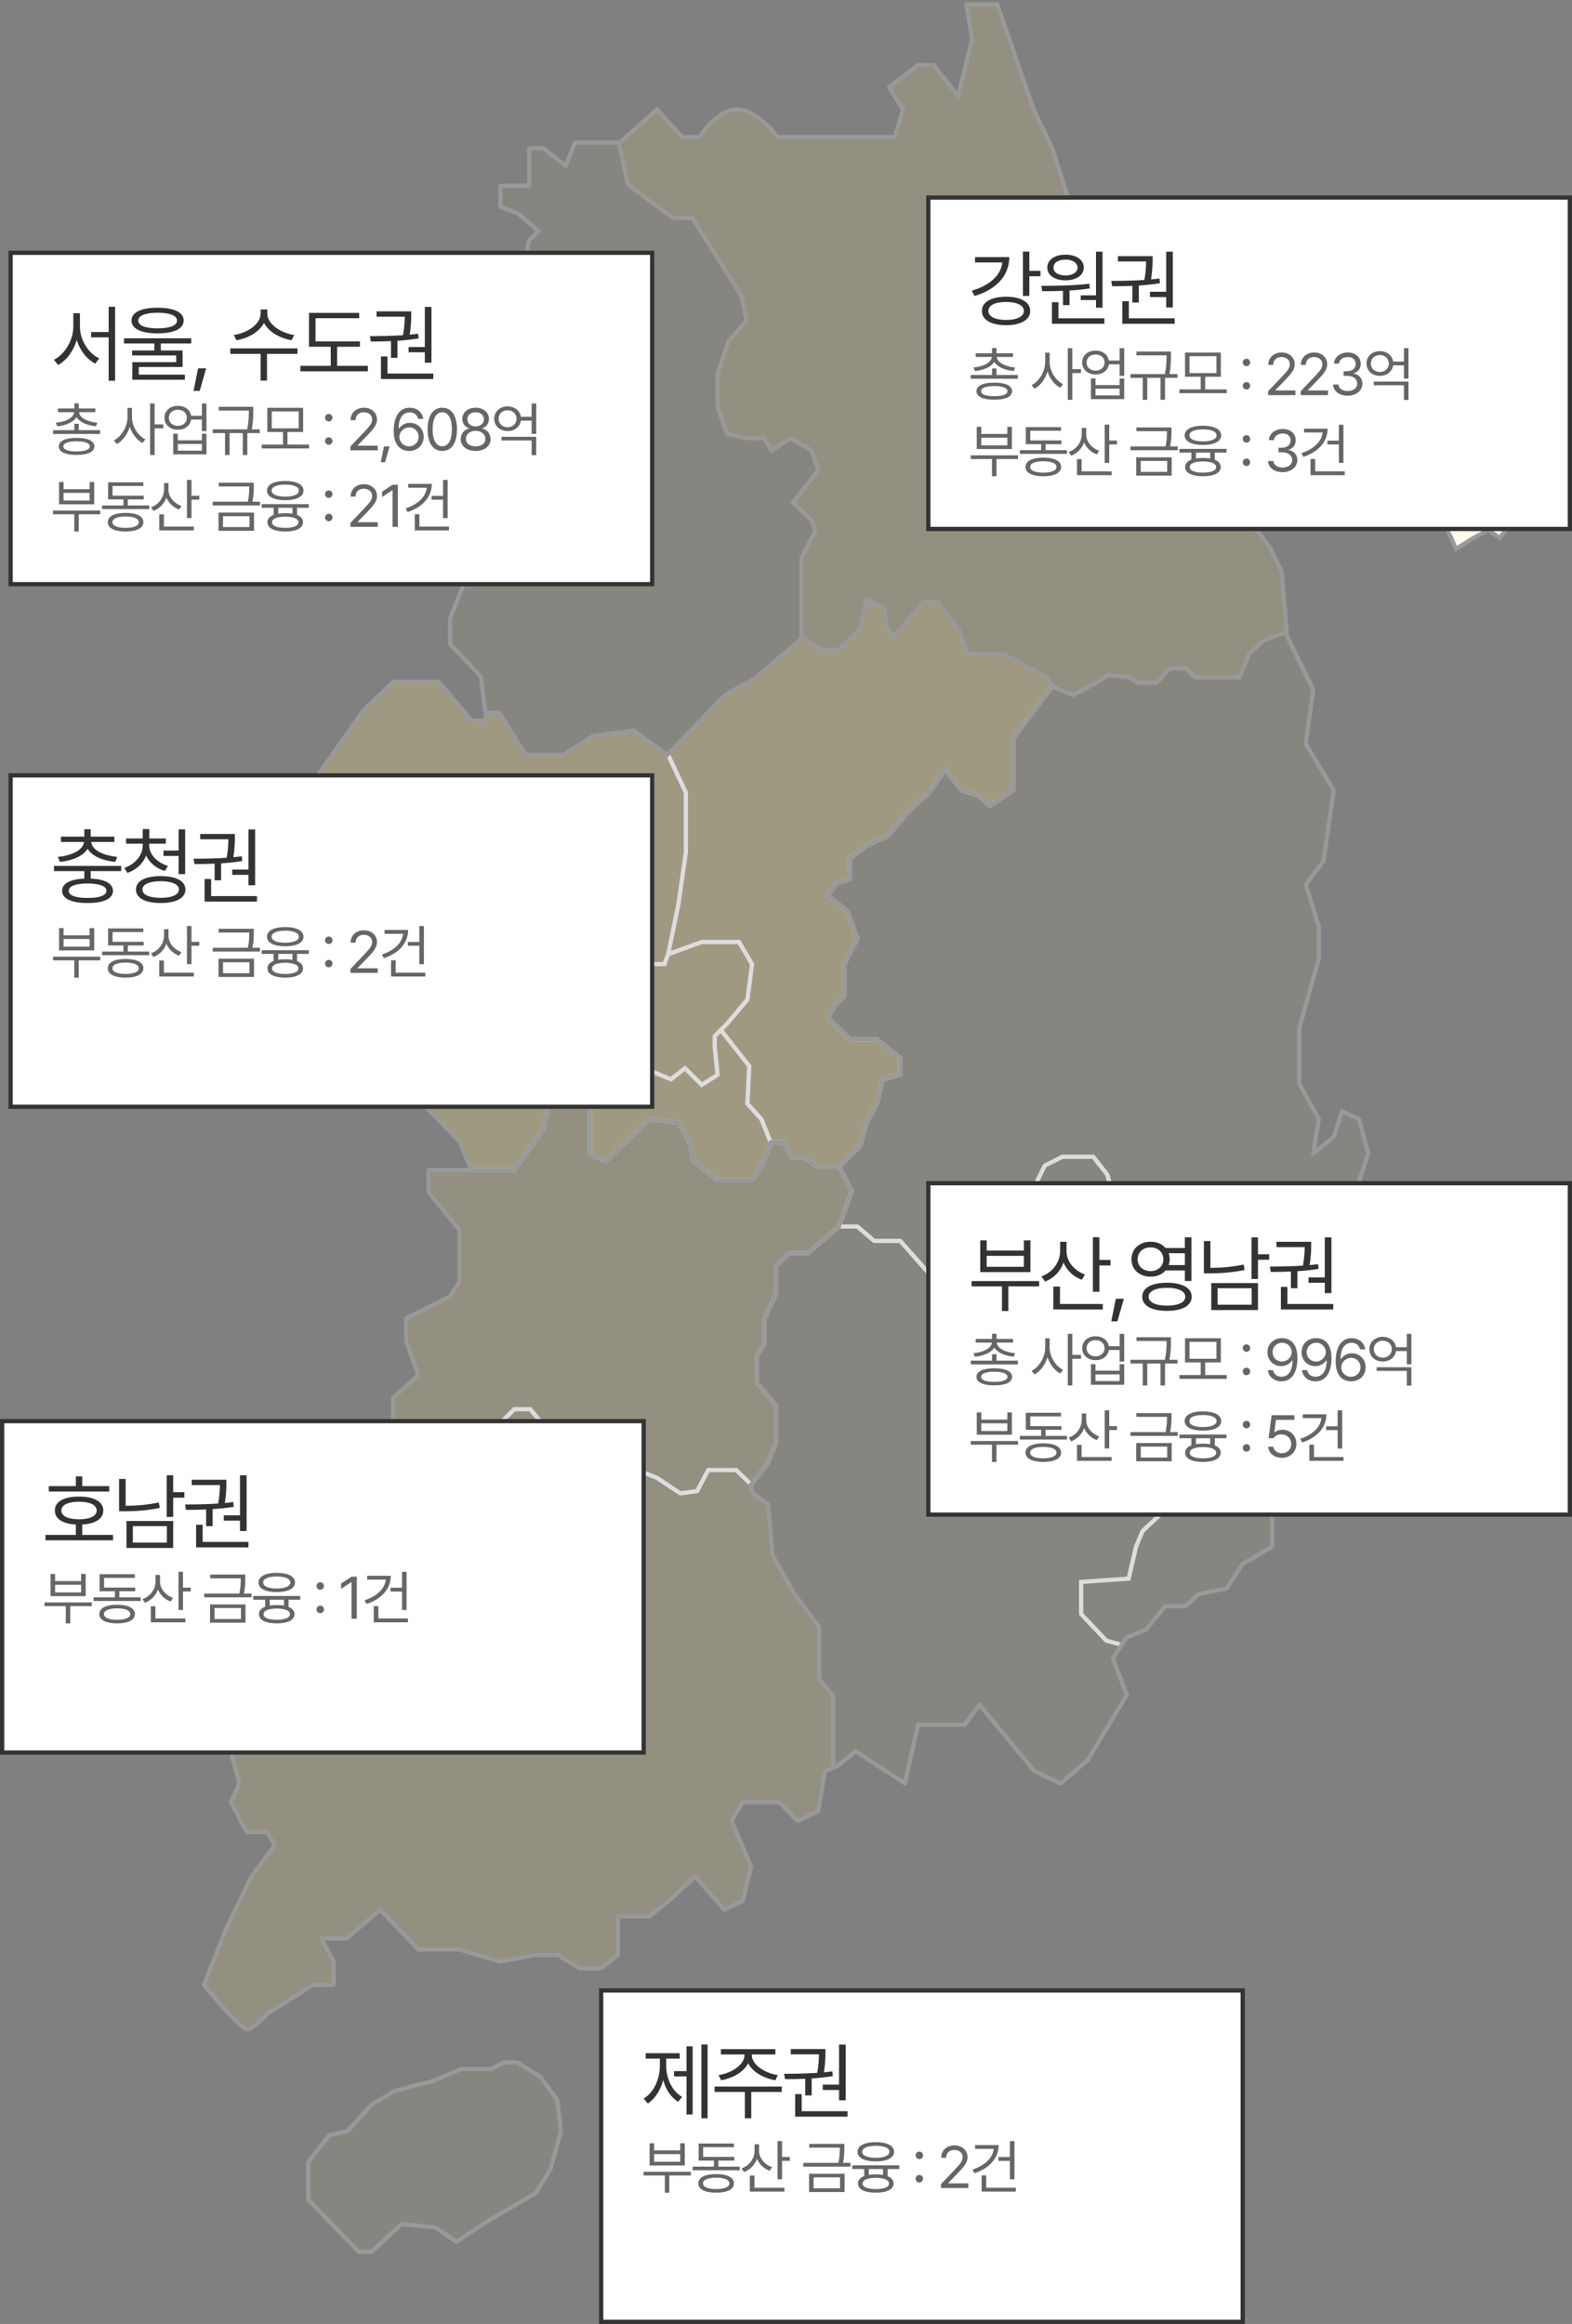 <svg width="370" height="547" viewBox="0 0 370 547" fill="none" xmlns="http://www.w3.org/2000/svg">
<rect x="0" y="0" width="370" height="547" fill="#808080" stroke="none"/>
<path d="M51.386 471.347L48 467.035L53.079 453.81L59.126 442.023L64.689 434.548L62.996 431.098H58.158L54.288 424.485L56.223 419.598L52.837 407.523L56.465 401.198H58.158L59.368 393.723L62.512 387.685H68.558L66.624 378.198L59.368 373.885L62.996 364.398L68.558 367.848L75.331 362.673L81.619 367.848L85.247 364.398L82.829 357.785L87.908 349.16L92.503 335.073V329.323L98.308 323.573L95.406 315.81V310.06L105.806 304.885L108.224 301.435L107.741 289.073L100.968 280.735V275.273L120.801 275.56L127.815 265.498L130.234 256.298H136.281L138.699 261.473V271.535L142.569 273.26L152.486 263.485L159.5 264.06L162.402 269.235L163.128 273.26L169.174 277.86H176.914L179.816 273.26L181.509 268.948L184.412 269.235L186.588 272.398H189.007L192.393 274.698H197.714L200.375 280.448L197.472 288.498L190.458 294.823H185.863L182.719 297.698V304.31L180.058 310.635V316.098L178.123 318.973V325.298L182.719 331.335V339.385L180.3 344.56L176.914 349.448L177.156 351.46L180.784 354.048L181.751 365.835L186.347 374.46L192.877 382.798V395.16L196.021 399.473L196.263 415.573L194.086 417.01L192.877 425.923L187.798 428.51L183.686 424.198H174.737L172.077 429.085L175.463 435.985L176.672 439.723L174.737 447.485L170.625 449.21L168.449 447.485L163.611 441.448L152.969 450.935H145.471V459.56L141.36 463.298H136.522L131.201 460.135H125.155L118.141 461.285L108.466 458.698H98.55L89.843 449.21L81.619 456.11L76.056 456.685L78.475 461.285V467.035H73.638L67.107 471.347L61.786 475.085L58.158 477.672L55.014 475.085L51.386 471.347Z" fill="#FFE485" fill-opacity="0.15"/>
<path d="M197.223 415.576L196.013 415.863V399.476L192.869 395.451V383.376L186.581 374.751L181.743 366.126L180.534 354.339L177.632 351.464L176.664 349.739L180.534 344.564L182.711 339.676V331.339L178.115 325.589V319.264L179.808 316.389V310.351L182.711 304.601V297.701L185.855 294.826H190.208L197.464 288.789L200.367 280.451L197.464 274.701L202.544 269.526L203.995 264.064L206.413 260.039L207.865 254.001L211.976 252.851V249.114L206.413 244.801L199.883 244.514L195.046 239.339L196.739 236.176L198.674 234.739V226.976L201.818 220.939L199.399 214.614L195.046 210.589L196.739 208.001L199.883 206.851V201.964L203.511 199.376L208.832 196.789L215.604 189.601L219.232 185.576L222.618 181.264L226.488 186.151L230.358 187.589L232.777 189.601L238.581 186.151V173.501L247.772 161.426L252.368 163.439L260.833 158.839L265.428 159.414L267.847 160.564H272.201L275.103 157.401H279.215L281.15 159.414L291.792 159.701L293.727 154.239L296.871 151.076L302.192 148.776L302.917 149.351L308.964 162.289L307.271 175.226L313.801 186.151L311.383 202.826L307.271 208.001L310.173 218.064V225.539L305.82 242.501V255.151L310.173 263.776L309.206 271.539L314.043 267.514L315.736 261.764L319.848 263.776L322.025 271.539L318.397 282.176L319.848 290.226L315.736 296.551V308.914L315.253 312.651L313.801 324.151L309.206 332.776L307.271 346.576L299.531 350.601V363.826L292.275 368.426L288.647 373.888L282.117 375.038L278.973 377.913H274.377L269.782 383.663L265.187 385.388L262.042 390.276L265.187 398.901L255.996 414.426L249.465 419.888L243.419 417.013L230.358 401.488L226.972 405.801L216.088 406.376L212.944 419.888L201.334 412.126L197.223 415.576Z" fill="#FFE485" fill-opacity="0.05"/>
<path d="M117.418 167.75H114.274V169.762L110.888 169.475L103.148 160.562H92.506L85.492 167.175L70.738 188.162L72.189 195.062L70.738 202.825L75.817 208.575L81.622 203.112L85.492 214.9L82.59 218.35V226.112L87.669 233.587L95.65 236.175L102.181 241.925V248.25L98.553 251.7V258.6L107.985 268.662L110.888 275.275H121.046L127.818 265.5L130.237 256.587H136.042L138.944 261.475V271.825L142.572 273.262L152.972 263.487L159.503 264.35L162.163 268.662L163.131 273.262L168.935 277.862H176.675L179.819 273.262L181.512 268.95L184.415 269.237L186.833 272.687H189.736L192.638 274.7H197.717L202.555 269.525L204.248 263.775L206.424 259.75L207.876 254L211.987 252.85V249.112L206.182 244.512H199.894L195.057 239.337L196.75 236.175L198.685 234.737V226.975L201.587 220.65L199.41 214.612L194.815 210.875L196.75 208L199.894 206.85V201.962L204.006 199.375L208.843 196.787L213.922 190.75L218.518 186.725L222.387 180.975L226.257 185.862L230.611 187.587L232.788 189.6L238.35 186.15L238.592 173.787L247.541 161.712L246.574 159.7L236.174 153.95H227.708L225.774 148.775L220.694 141.875H217.308L210.536 149.637L208.601 147.337L208.117 143.025L204.006 141.3L202.071 148.2L197.475 152.8H193.122L188.768 150.212L177.642 159.7L170.387 163.725L157.326 177.812L149.102 172.062L139.428 173.212L132.656 177.525H123.707L117.418 167.75Z" fill="#FFE485" fill-opacity="0.25"/>
<path d="M193.358 153.087L188.763 149.925L188.521 131.525L191.907 125.2L191.181 122.612L186.828 118.3L192.391 110.825L191.181 105.937L185.86 103.062L181.749 105.937L179.572 103.35H175.702L171.349 102.2L168.93 95.587V88.112L171.832 80.062L175.702 75.75L174.735 70L163.125 51.312H158.288L147.888 43.55L145.711 33.487L154.66 25.725L160.465 32.337H164.818L168.446 28.025L172.558 25.725H174.735L179.33 28.312L182.958 32.337H210.289L212.466 25.725L209.321 20.55L216.094 15.375H219.963L225.526 22.275L228.671 9.625L227.461 1H234.717L243.182 25.725L247.778 35.212L252.615 50.737L262.773 65.687L266.401 74.6L273.174 84.662L279.946 90.412L288.653 115.137L298.811 128.937L301.472 134.4L302.681 148.775L297.36 150.5L293.732 153.95L291.797 159.412H281.155L279.22 157.4L275.109 157.687L272.206 160.85H267.853L265.918 159.7L260.839 158.837L252.615 163.437L247.778 161.712L246.569 159.7L236.41 153.95H227.703L225.768 148.2L220.689 141.875H217.303L210.289 149.925L208.596 147.337L208.112 143.025L204 141.3L202.307 147.912L197.47 153.087H193.358Z" fill="#FFE485" fill-opacity="0.15"/>
<path d="M117.66 167.749L114.274 167.461L113.065 159.124L106.051 151.649V145.324L113.065 129.511L105.809 118.299L101.939 124.624L98.553 122.324L95.651 127.211L89.604 121.749L85.492 105.649L82.59 100.186L77.269 98.749L73.883 92.711L74.125 88.111L80.171 86.674L81.623 78.911H89.604L94.199 74.024L103.148 84.086H108.953L111.13 77.474L115.484 74.024L111.13 66.836L113.549 63.099H122.981L124.433 56.774L126.609 54.474L121.772 50.161L117.902 49.011V43.549H124.433L124.674 34.924H127.819L133.14 38.949L135.316 33.774L145.717 33.486L147.652 43.261L158.294 51.311H163.131L174.499 69.711L175.466 75.461L171.596 80.349L168.936 87.824L168.694 95.011L171.112 101.911L175.466 103.061H179.82L181.513 105.936L185.866 103.349L190.945 105.936L192.638 110.536L186.592 118.011L190.945 122.324L191.913 124.911L188.769 130.949V150.211L177.885 159.699L170.629 163.724L156.842 177.524L149.103 172.061L139.67 173.211L132.656 177.524H123.465L117.66 167.749Z" fill="#FFE485" fill-opacity="0.05"/>
<path d="M157.264 177.683L161.433 186.543V200.615L159.678 212.863L157.264 224.589M157.264 224.589L156.387 226.935H152.876L151.56 233.189V237.879L150.024 240.225V248.303L152.876 251.951L157.922 254.036L161.214 251.43L165.163 255.339L168.893 252.994L168.235 246.479V243.873L169.661 242.44M157.264 224.589L165.163 221.723H173.939L177.011 226.935L175.914 235.274L171.087 241.007L169.661 242.44M110.969 275.405H121.062L127.863 265.763L130.057 256.381H136.201L138.834 261.333V271.756L142.564 273.32L147.171 268.89L152.876 263.417L159.678 264.199L162.311 268.89L163.188 273.32L168.893 277.75H177.011L179.863 273.32L181.399 268.89M181.399 268.89L179.205 263.417L175.914 259.769L176.353 250.909L169.661 242.44M181.399 268.89H184.471L186.446 272.538H189.517L192.37 274.623H197.635L202.463 269.672L203.998 264.199L206.412 259.769L207.728 254.036L211.897 252.994V249.085L206.412 244.655H200.049L194.783 239.443L196.977 236.055L198.733 234.492V226.935L201.804 220.941L199.391 214.426L194.783 210.778L196.977 207.912L200.049 206.869V201.918L203.998 199.051L209.045 196.706L214.091 190.713L218.699 186.543L222.429 181.071L226.378 186.022L230.328 187.325L232.96 189.67L238.446 186.022V173.774L247.661 161.526" stroke="#DDDDDD"/>
<path d="M105.046 84.389L100.219 90.903L101.755 95.334V102.891L104.388 106.278L110.75 99.242L115.797 102.891L122.379 112.793V116.702L113.164 129.471" stroke="#DDDDDD"/>
<path d="M118.211 105.755L120.186 102.889L124.354 105.755H126.329L129.181 98.719L132.473 96.895L135.764 90.901H141.249L144.759 98.719V105.234L145.418 107.319L147.831 105.234H150.684L152.439 109.403L147.831 112.27L148.709 116.96L141.249 123.215L137.958 122.693L134.886 120.348L131.814 122.693L126.329 120.348L122.16 116.96" stroke="#DDDDDD"/>
<path d="M145.636 33.574L147.83 43.477L158.362 51.294H162.97L174.598 69.796L175.695 75.529L171.526 80.22L168.894 88.038V95.595L171.088 102.11L175.695 103.152H179.864L181.619 106.018L186.008 103.152L191.054 106.018L192.59 110.709L186.666 118.266L191.054 122.436L191.932 125.042L188.64 131.296V150.319L177.67 159.7L170.649 163.609L157.045 177.681L149.147 171.948L139.493 173.251L132.691 177.681H123.695L117.552 167.778H114.512" stroke="#999999"/>
<path d="M188.859 150.057L193.248 152.924H197.416L202.243 148.233L203.999 141.197L208.167 143.021L208.606 147.451L210.362 149.797L217.383 141.718H220.674L225.72 148.233L227.695 153.966H236.252L246.345 159.439L247.661 161.523L252.488 163.608L257.973 160.742L260.826 158.917L265.872 159.439L267.847 160.742H272.235L275.307 157.354H279.256L281.231 159.439H291.762L293.957 153.966L297.248 150.839L302.733 148.754" stroke="#999999"/>
<path d="M110.969 275.405H121.062L127.863 265.763L130.057 256.381H136.201L138.834 261.333V271.756L142.564 273.32L147.171 268.89L152.876 263.417L159.678 264.199L162.311 268.89L163.188 273.32L168.893 277.75H177.011L179.863 273.32L181.399 268.89H184.471L186.446 272.538H189.517L192.37 274.623H197.635L202.463 269.672L203.998 264.199L206.412 259.769L207.728 254.036L211.897 252.994V249.085L206.412 244.655H200.049L194.783 239.443L196.977 236.055L198.733 234.492V226.935L201.804 220.941L199.391 214.426L194.783 210.778L196.977 207.912L200.049 206.869V201.918L203.998 199.051L209.045 196.706L214.091 190.713L218.699 186.543L222.429 181.071L226.378 186.022L230.328 187.325L232.96 189.67L238.446 186.022V173.774L247.661 161.526" stroke="#999999"/>
<path d="M197.414 274.359L200.486 280.353L197.414 288.692H201.802L205.752 292.079H211.895L221.33 302.764V312.666L224.401 316.314H231.861M231.861 316.314L235.372 306.412L237.127 302.764V294.946L233.178 291.037L231.861 288.692L239.321 279.832L243.49 279.31L245.904 274.359L250.072 272.274H257.313L260.604 276.444L263.017 284.783V291.037L260.604 297.552L257.313 299.115L255.338 305.109L253.363 306.412L247.22 308.236L246.342 313.187M231.861 316.314L239.321 314.49L246.342 313.187M246.342 313.187L250.731 319.963H257.971L263.676 325.174L266.967 322.308L273.549 314.49L281.009 313.969L286.494 306.412L291.541 304.327L295.49 306.412L299.22 311.363L302.95 310.842L306.022 308.236L310.629 311.363L315.456 312.666" stroke="#DDDDDD"/>
<path d="M197.414 274.361L200.486 280.355L197.414 288.694" stroke="#999999"/>
<path d="M280.794 313.968V319.18L277.941 322.828V327.258L286.498 334.815L294.178 336.9V341.851L298.127 347.063L299.663 350.45" stroke="#DDDDDD"/>
<path d="M294.215 341.975L288.031 344.98L281.229 351.755L273.111 356.446L268.942 360.355L267.406 364.003L265.651 371.56L254.461 372.342V379.899L260.385 386.153L264.115 387.196" stroke="#DDDDDD"/>
<path d="M91.656 337.421H96.044L101.091 344.718L102.407 349.409H107.893L112.281 344.197L117.547 340.809L118.424 334.294L121.057 331.688H124.787L130.272 338.203L138.39 339.506L144.095 344.718L150.019 346.021L154.627 347.845L160.112 351.493L164.061 350.972L166.694 346.021H173.277L176.787 349.409L180.517 344.718L182.711 339.506V330.907L178.104 325.434V319.18L179.859 316.314V310.581L182.711 304.326V297.812L185.783 294.945H190.171L197.708 288.498" stroke="#DDDDDD"/>
<path d="M176.793 349.409L180.523 344.718L182.717 339.506V330.907L178.109 325.434V319.18L179.865 316.314V310.581L182.717 304.326V297.812L185.789 294.945H190.177L197.714 288.498" stroke="#999999"/>
<path d="M176.578 349.15L177.236 351.496L180.747 354.102L181.844 366.089L186.671 374.688L192.814 383.027V395.275L196.106 399.184V415.862" stroke="#999999"/>
<path d="M110.531 371.561V365.828V363.483L113.603 360.095L116.894 353.841L121.063 359.574L124.573 354.883L128.084 353.841L132.033 357.228V360.877L133.789 363.483L136.422 360.095L138.616 364.786L137.299 367.392L136.422 373.125L132.911 377.294L129.4 375.73L126.987 377.294H123.476L120.624 381.463L117.772 379.379V374.688L112.945 373.906L110.531 371.561Z" stroke="#DDDDDD"/>
<path d="M332.352 115.398V110.447L338.056 107.32L339.811 106.278L343.541 107.32L346.833 104.975L352.318 107.32L354.512 109.665L357.584 111.75L356.706 117.744L355.609 123.216L352.976 126.604L350.343 124.78L346.833 126.604L342.664 129.21L341.567 126.604L339.811 123.216L334.546 121.392L332.352 115.398Z" fill="#FFFBED" stroke="#999999"/>
<path d="M77.401 502.638L81.789 501.596L87.494 495.342L92.76 492.215L98.465 490.651L101.756 489.87L108.557 487.003H115.578L118.65 485.439H121.722L127.207 488.827L131.157 494.3L132.034 501.596L129.621 510.456L126.11 516.189L114.92 522.704L107.46 527.655L102.414 524.267L94.515 523.486L87.494 530H84.422L72.574 517.753V508.893L77.401 502.638Z" fill="#FFE485" fill-opacity="0.05" stroke="#999999"/>
<path d="M173.722 25.756C169.86 25.548 166.115 30.012 164.726 32.271H160.557L154.633 25.756L145.857 33.574H135.325L133.131 39.046L127.865 34.877H124.574V43.737H117.772V48.688L121.941 50.252L126.768 54.421L124.574 56.506L123.038 63.281H113.165L110.971 67.19L115.798 73.965L110.971 77.353L109.215 84.128H103.291L94.295 73.965L89.688 78.917H81.57L80.253 86.734L73.89 88.037V92.989L77.181 98.722L82.667 100.024L85.519 105.497L89.688 121.914L95.612 127.387L98.464 121.914L101.975 124.52L105.924 118.266L113.165 129.211L109.215 137.289L105.924 145.628V151.621L113.165 159.179L114.481 169.602H110.971L103.291 160.482H92.54L85.519 167.257L70.819 188.104L72.355 194.88L70.819 202.697L75.646 208.691L81.57 202.697L85.519 214.945L82.667 218.333V226.15L87.713 233.708L95.612 236.053L101.975 241.786V248.561L98.464 251.688V258.724L108.118 268.627L110.971 275.402H100.878V280.614L108.118 289.474V301.722L105.924 305.109L95.612 310.321V315.794L98.464 323.611L92.54 329.084V335.077L91.004 338.726L87.713 349.67L82.667 358.009L85.519 364.524L81.57 367.912L75.646 362.7L68.624 367.912L62.92 364.524L59.19 373.905L66.869 378.075L68.624 387.456H62.92L59.19 393.71L58.093 401.267H56.338L53.046 407.522L56.338 419.769L54.363 424.199L58.093 431.235H62.92L64.675 434.362L59.19 441.659L53.046 454.428L48 467.197C50.852 470.671 56.864 477.62 58.093 477.62C59.322 477.62 61.823 475.188 62.92 473.972L73.671 467.197H78.498V461.724L75.646 456.252H81.57L89.468 449.477L98.464 458.858H108.118L117.772 461.724L125.671 460.161H131.376L136.422 463.288H141.468L145.418 460.161V451.04H152.878L157.485 447.392L163.629 441.659L170.431 449.477L174.819 447.392L176.793 439.314L172.186 428.629L174.819 424.199H183.376L187.764 428.629L192.591 426.284L194.127 416.903L197.198 415.6L201.367 412.212L212.996 419.769L216.068 405.958H227.038L230.549 401.267L243.494 416.903L249.637 419.769L256 414.297L265.215 398.922L261.924 390.323L265.215 385.371L269.823 383.547L274.211 378.075H279.038L282.11 375.208L288.692 373.905L292.422 368.172L299.443 364.003V356.185V350.192L307.342 346.804L309.097 333.253L313.924 323.872L315.899 308.758V296.51L319.848 290.516L318.532 282.177L322.042 271.493L319.848 263.415L315.899 261.591L313.924 267.584L309.097 271.493L310.414 263.415L305.806 255.076V242.046L310.414 225.629V218.072L307.342 208.17L311.511 202.697L313.924 186.019L307.342 175.075L309.097 162.306L302.954 149.797L301.637 134.422L298.785 128.689L288.692 115.399L280.135 90.383L273.553 84.91L266.532 75.008L262.582 65.887L252.709 50.773L247.663 34.877L243.274 25.756L234.717 1H227.477L228.793 9.339L225.502 22.629L219.798 15.332H216.068L209.266 20.544L212.557 25.756L210.582 32.271H182.937C181.474 30.186 177.583 25.965 173.722 25.756Z" stroke="#999999" stroke-linecap="round" stroke-linejoin="round"/>
<rect x="2.5" y="59.5" width="151" height="78" fill="white"/>
<rect x="2.5" y="59.5" width="151" height="78" stroke="#333333"/>
<path d="M18.816 76.887C18.816 80.031 20.828 83.195 23.348 84.348L22.43 85.598C20.457 84.582 18.826 82.502 18.055 80.031C17.283 82.629 15.652 84.856 13.68 85.91L12.684 84.68C15.223 83.43 17.254 80.09 17.254 76.887V73.723H18.816V76.887ZM27.098 72.219V89.621H25.574V79.406H21.453V78.156H25.574V72.219H27.098ZM37.098 72.434C40.966 72.434 43.231 73.508 43.231 75.441C43.231 77.394 40.966 78.449 37.098 78.469C33.231 78.449 30.946 77.394 30.946 75.441C30.946 73.508 33.231 72.434 37.098 72.434ZM37.098 73.606C34.208 73.625 32.528 74.289 32.548 75.441C32.528 76.633 34.208 77.277 37.098 77.297C39.969 77.277 41.669 76.633 41.669 75.441C41.669 74.289 39.969 73.625 37.098 73.606ZM45.009 79.621V80.852H37.841V82.492H42.977V86.379H32.665V88.176H43.505V89.387H31.141V85.246H41.473V83.664H31.102V82.492H36.317V80.852H29.188V79.621H45.009ZM48.525 86.691L47.002 92.004H45.556L46.63 86.691H48.525ZM62.921 73.84C62.921 76.281 66.124 78.41 69.249 78.84L68.624 80.09C65.929 79.641 63.263 78.147 62.14 76.008C61.027 78.156 58.351 79.641 55.656 80.09L55.031 78.84C58.156 78.41 61.339 76.32 61.339 73.84V72.844H62.921V73.84ZM70.031 82.004V83.293H62.843V89.582H61.339V83.293H54.21V82.004H70.031ZM84.719 80.363V81.613H79.348V86.106H86.594V87.394H70.695V86.106H77.844V81.613H72.727V73.644H84.543V74.894H74.269V80.363H84.719ZM101.555 72.238V85.363H99.993V82.922H96.165V81.672H99.993V72.238H101.555ZM101.985 87.922V89.211H89.661V83.898H91.204V87.922H101.985ZM87.063 79.113C89.29 79.113 92.093 79.084 94.856 78.898C95.198 76.975 95.257 75.539 95.266 74.543H88.626V73.293H96.79V73.977C96.79 74.934 96.79 76.564 96.419 78.762C97.102 78.713 97.766 78.635 98.411 78.547L98.528 79.66C96.907 79.934 95.208 80.1 93.548 80.207V84.211H92.024V80.285C90.305 80.363 88.684 80.383 87.278 80.383L87.063 79.113Z" fill="#333333"/>
<path d="M23.566 101.256V102.145H12.492V101.256H17.496V99.738H18.549V101.256H23.566ZM18.549 94.926V96.143H22.445V97.018H18.617C18.706 98.364 20.634 99.294 22.91 99.506L22.582 100.34C20.565 100.128 18.768 99.403 18.029 98.18C17.284 99.403 15.479 100.128 13.477 100.34L13.135 99.506C15.411 99.294 17.339 98.364 17.441 97.018H13.641V96.143H17.496V94.926H18.549ZM18.029 103.061C20.668 103.061 22.199 103.771 22.213 105.07C22.199 106.383 20.668 107.08 18.029 107.08C15.391 107.08 13.832 106.383 13.832 105.07C13.832 103.771 15.391 103.061 18.029 103.061ZM18.029 103.867C16.061 103.867 14.912 104.305 14.926 105.07C14.912 105.836 16.061 106.26 18.029 106.246C19.971 106.26 21.133 105.836 21.133 105.07C21.133 104.305 19.971 103.867 18.029 103.867ZM31.06 98.221C31.06 100.367 32.482 102.568 34.204 103.416L33.548 104.277C32.208 103.573 31.087 102.138 30.554 100.449C30.007 102.247 28.858 103.778 27.491 104.51L26.808 103.648C28.585 102.773 29.993 100.436 30.007 98.221V96.006H31.06V98.221ZM36.392 94.953V99.889H38.429V100.818H36.392V107.107H35.325V94.953H36.392ZM41.875 95.527C43.508 95.514 44.746 96.464 44.978 97.865H47.521V94.953H48.601V101.475H47.521V98.754H44.992C44.773 100.189 43.522 101.146 41.875 101.146C40.029 101.146 38.717 99.998 38.717 98.33C38.717 96.676 40.029 95.514 41.875 95.527ZM41.875 96.443C40.63 96.43 39.742 97.209 39.742 98.33C39.742 99.438 40.63 100.244 41.875 100.244C43.105 100.244 43.98 99.438 43.98 98.33C43.98 97.209 43.105 96.43 41.875 96.443ZM41.847 102.09V103.635H47.521V102.09H48.601V106.943H40.767V102.09H41.847ZM41.847 106.068H47.521V104.496H41.847V106.068ZM59.608 95.746V96.676C59.608 97.769 59.608 99.123 59.266 101.051H61.139V101.939H58.213V107.107H57.147V101.939H54.029V107.107H52.963V101.939H50.065V101.051H58.172C58.569 99.137 58.569 97.763 58.569 96.676V96.635H51.487V95.746H59.608ZM72.733 104.646V105.549H61.604V104.646H66.608V101.68H62.917V95.978H71.352V101.68H67.661V104.646H72.733ZM63.969 96.84V100.818H70.313V96.84H63.969ZM77.383 104.688C76.904 104.688 76.494 104.291 76.508 103.799C76.494 103.32 76.904 102.924 77.383 102.924C77.861 102.924 78.258 103.32 78.258 103.799C78.258 104.291 77.861 104.688 77.383 104.688ZM77.383 99.191C76.904 99.191 76.494 98.795 76.508 98.303C76.494 97.824 76.904 97.428 77.383 97.428C77.861 97.428 78.258 97.824 78.258 98.303C78.258 98.795 77.861 99.191 77.383 99.191ZM82.483 106L82.47 105.098L85.847 101.543C87.022 100.299 87.583 99.629 87.583 98.713C87.583 97.701 86.722 97.031 85.614 97.031C84.439 97.031 83.687 97.783 83.687 98.891H82.525C82.511 97.141 83.864 95.965 85.655 95.965C87.446 95.965 88.731 97.168 88.731 98.713C88.731 99.82 88.212 100.682 86.462 102.486L84.192 104.824V104.906H88.909V106H82.483ZM91.699 105.084L90.632 108.803H89.621L90.373 105.084H91.699ZM96.279 106.137C94.557 106.109 92.67 105.098 92.67 101.434C92.67 97.934 94.106 95.965 96.43 95.965C98.166 95.965 99.383 97.031 99.643 98.59H98.426C98.194 97.715 97.537 97.059 96.43 97.059C94.803 97.059 93.832 98.453 93.832 100.832H93.955C94.529 100.012 95.432 99.519 96.498 99.519C98.262 99.519 99.725 100.887 99.725 102.801C99.725 104.66 98.358 106.15 96.279 106.137ZM96.279 105.057C97.565 105.057 98.522 104.045 98.535 102.814C98.522 101.598 97.606 100.6 96.307 100.6C95.008 100.6 94.01 101.652 93.996 102.828C93.996 103.99 94.953 105.057 96.279 105.057ZM104.1 106.137C101.899 106.137 100.641 104.291 100.641 101.051C100.641 97.838 101.926 95.965 104.1 95.965C106.274 95.965 107.559 97.838 107.559 101.051C107.559 104.291 106.288 106.137 104.1 106.137ZM104.1 105.043C105.522 105.043 106.356 103.607 106.356 101.051C106.356 98.494 105.522 97.031 104.1 97.031C102.678 97.031 101.831 98.494 101.831 101.051C101.831 103.607 102.665 105.043 104.1 105.043ZM111.949 106.137C109.87 106.137 108.421 104.988 108.435 103.375C108.421 102.09 109.31 101.037 110.445 100.859V100.805C109.46 100.572 108.818 99.67 108.818 98.59C108.818 97.072 110.144 95.965 111.949 95.965C113.753 95.965 115.079 97.072 115.093 98.59C115.079 99.67 114.423 100.572 113.452 100.805V100.859C114.574 101.037 115.462 102.09 115.476 103.375C115.462 104.988 114.013 106.137 111.949 106.137ZM111.949 105.057C113.37 105.057 114.245 104.346 114.245 103.307C114.245 102.213 113.275 101.406 111.949 101.406C110.622 101.406 109.638 102.213 109.665 103.307C109.638 104.346 110.527 105.057 111.949 105.057ZM111.949 100.367C113.07 100.367 113.89 99.684 113.89 98.686C113.89 97.701 113.111 97.031 111.949 97.031C110.773 97.031 110.007 97.701 110.007 98.686C110.007 99.684 110.814 100.367 111.949 100.367ZM126.209 102.814V107.135H125.129V103.676H118.033V102.814H126.209ZM126.209 94.953V102.117H125.129V99H122.599C122.367 100.477 121.109 101.475 119.482 101.461C117.664 101.475 116.324 100.271 116.324 98.549C116.324 96.853 117.664 95.65 119.482 95.65C121.109 95.65 122.367 96.642 122.599 98.098H125.129V94.953H126.209ZM119.482 96.566C118.265 96.566 117.349 97.4 117.349 98.549C117.349 99.738 118.265 100.559 119.482 100.559C120.672 100.559 121.588 99.738 121.588 98.549C121.588 97.4 120.672 96.566 119.482 96.566ZM23.607 120.172V121.047H18.535V125.107H17.482V121.047H12.479V120.172H23.607ZM14.967 113.459V115.141H21.092V113.459H22.172V118.695H13.9V113.459H14.967ZM14.967 117.82H21.092V116.016H14.967V117.82ZM35.12 118.969V119.83H24.032V118.969H29.049V117.547H25.44V113.527H33.739V114.389H26.493V116.672H33.821V117.547H30.088V118.969H35.12ZM29.569 120.719C32.18 120.719 33.739 121.512 33.752 122.906C33.739 124.314 32.18 125.094 29.569 125.107C26.944 125.094 25.372 124.314 25.372 122.906C25.372 121.512 26.944 120.719 29.569 120.719ZM29.569 121.566C27.614 121.566 26.452 122.072 26.465 122.906C26.452 123.754 27.614 124.246 29.569 124.246C31.497 124.246 32.672 123.754 32.672 122.906C32.672 122.072 31.497 121.566 29.569 121.566ZM39.659 115.25C39.646 116.918 40.917 118.463 42.708 119.092L42.161 119.953C40.78 119.454 39.707 118.422 39.167 117.123C38.654 118.579 37.554 119.7 36.118 120.254L35.53 119.393C37.376 118.736 38.593 117.096 38.607 115.209V113.705H39.659V115.25ZM45.073 112.953V116.686H46.905V117.602H45.073V121.936H44.007V112.953H45.073ZM45.634 123.945V124.848H37.486V121.074H38.579V123.945H45.634ZM59.731 113.609V114.512C59.731 115.455 59.731 116.562 59.416 118.08H61.194V118.969H50.065V118.08H58.336C58.664 116.556 58.664 115.455 58.664 114.512V114.498H51.473V113.609H59.731ZM59.785 120.65V124.943H51.432V120.65H59.785ZM52.498 121.498V124.068H58.719V121.498H52.498ZM72.678 118.654V119.529H69.917V121.211C70.819 121.573 71.318 122.154 71.325 122.934C71.311 124.314 69.753 125.094 67.141 125.107C64.503 125.094 62.944 124.314 62.944 122.934C62.944 122.141 63.464 121.546 64.407 121.184V119.529H61.604V118.654H72.678ZM67.141 120.787C67.77 120.787 68.338 120.828 68.837 120.91V119.529H65.487V120.91C65.979 120.828 66.533 120.787 67.141 120.787ZM67.141 121.607C65.186 121.621 64.024 122.1 64.038 122.934C64.024 123.781 65.186 124.246 67.141 124.246C69.069 124.246 70.245 123.781 70.245 122.934C70.245 122.1 69.069 121.621 67.141 121.607ZM67.141 113.199C69.78 113.199 71.434 114.047 71.434 115.482C71.434 116.904 69.78 117.738 67.141 117.738C64.475 117.738 62.835 116.904 62.835 115.482C62.835 114.047 64.475 113.199 67.141 113.199ZM67.141 114.061C65.173 114.061 63.928 114.58 63.942 115.482C63.928 116.371 65.173 116.891 67.141 116.891C69.083 116.891 70.341 116.371 70.341 115.482C70.341 114.58 69.083 114.061 67.141 114.061ZM77.383 122.688C76.904 122.688 76.494 122.291 76.508 121.799C76.494 121.32 76.904 120.924 77.383 120.924C77.861 120.924 78.258 121.32 78.258 121.799C78.258 122.291 77.861 122.688 77.383 122.688ZM77.383 117.191C76.904 117.191 76.494 116.795 76.508 116.303C76.494 115.824 76.904 115.428 77.383 115.428C77.861 115.428 78.258 115.824 78.258 116.303C78.258 116.795 77.861 117.191 77.383 117.191ZM82.483 124L82.47 123.098L85.847 119.543C87.022 118.299 87.583 117.629 87.583 116.713C87.583 115.701 86.722 115.031 85.614 115.031C84.439 115.031 83.687 115.783 83.687 116.891H82.525C82.511 115.141 83.864 113.965 85.655 113.965C87.446 113.965 88.731 115.168 88.731 116.713C88.731 117.82 88.212 118.682 86.462 120.486L84.192 122.824V122.906H88.909V124H82.483ZM93.64 114.102V124H92.396V115.387H92.341L89.935 116.986V115.742L92.396 114.102H93.64ZM105.358 112.967V121.949H104.277V117.615H101.584V116.713H104.277V112.967H105.358ZM101.639 113.896C101.625 117.014 99.397 119.393 95.938 120.527L95.473 119.666C98.275 118.743 100.224 117 100.463 114.799H96.088V113.896H101.639ZM105.672 123.945V124.848H97.619V121.033H98.713V123.945H105.672Z" fill="#666666"/>
<rect x="2.5" y="182.5" width="151" height="78" fill="white"/>
<rect x="2.5" y="182.5" width="151" height="78" stroke="#333333"/>
<path d="M28.523 203.812V205.043H21.355V206.801C24.666 206.938 26.57 207.943 26.59 209.672C26.57 211.547 24.383 212.543 20.613 212.543C16.844 212.543 14.617 211.547 14.617 209.672C14.617 207.943 16.541 206.947 19.852 206.801V205.043H12.703V203.812H28.523ZM21.355 195.18V196.918H26.922V198.168H21.473C21.619 200.092 24.354 201.381 27.586 201.684L27.117 202.875C24.236 202.572 21.668 201.547 20.613 199.789C19.549 201.547 16.971 202.572 14.109 202.875L13.621 201.684C16.854 201.381 19.588 200.092 19.773 198.168H14.344V196.918H19.852V195.18H21.355ZM20.613 207.953C17.801 207.953 16.16 208.578 16.18 209.672C16.16 210.766 17.801 211.371 20.613 211.352C23.387 211.371 25.047 210.766 25.047 209.672C25.047 208.578 23.387 207.953 20.613 207.953ZM35.106 198.949C35.106 201.117 36.981 203.051 39.54 203.812L38.798 205.004C36.786 204.408 35.175 203.09 34.403 201.371C33.641 203.275 32.059 204.77 29.989 205.453L29.247 204.281C31.805 203.422 33.602 201.312 33.602 198.949V198.578H29.677V197.348H33.602V195.141H35.145V197.348H39.032V198.578H35.106V198.949ZM43.583 195.219V205.746H42.04V201.469H38.485V200.199H42.04V195.219H43.583ZM37.821 206.215C41.434 206.215 43.641 207.348 43.641 209.379C43.641 211.391 41.434 212.543 37.821 212.543C34.208 212.543 32.001 211.391 32.001 209.379C32.001 207.348 34.208 206.215 37.821 206.215ZM37.821 207.406C35.165 207.426 33.505 208.148 33.524 209.379C33.505 210.59 35.165 211.332 37.821 211.332C40.497 211.332 42.118 210.59 42.118 209.379C42.118 208.148 40.497 207.426 37.821 207.406ZM60.048 195.238V208.363H58.486V205.922H54.658V204.672H58.486V195.238H60.048ZM60.478 210.922V212.211H48.154V206.898H49.697V210.922H60.478ZM45.556 202.113C47.783 202.113 50.586 202.084 53.349 201.898C53.691 199.975 53.75 198.539 53.759 197.543H47.119V196.293H55.283V196.977C55.283 197.934 55.283 199.564 54.912 201.762C55.595 201.713 56.259 201.635 56.904 201.547L57.021 202.66C55.4 202.934 53.701 203.1 52.041 203.207V207.211H50.517V203.285C48.798 203.363 47.177 203.383 45.771 203.383L45.556 202.113Z" fill="#333333"/>
<path d="M23.607 225.172V226.047H18.535V230.107H17.482V226.047H12.479V225.172H23.607ZM14.967 218.459V220.141H21.092V218.459H22.172V223.695H13.9V218.459H14.967ZM14.967 222.82H21.092V221.016H14.967V222.82ZM35.12 223.969V224.83H24.032V223.969H29.049V222.547H25.44V218.527H33.739V219.389H26.493V221.672H33.821V222.547H30.088V223.969H35.12ZM29.569 225.719C32.18 225.719 33.739 226.512 33.752 227.906C33.739 229.314 32.18 230.094 29.569 230.107C26.944 230.094 25.372 229.314 25.372 227.906C25.372 226.512 26.944 225.719 29.569 225.719ZM29.569 226.566C27.614 226.566 26.452 227.072 26.465 227.906C26.452 228.754 27.614 229.246 29.569 229.246C31.497 229.246 32.672 228.754 32.672 227.906C32.672 227.072 31.497 226.566 29.569 226.566ZM39.659 220.25C39.646 221.918 40.917 223.463 42.708 224.092L42.161 224.953C40.78 224.454 39.707 223.422 39.167 222.123C38.654 223.579 37.554 224.7 36.118 225.254L35.53 224.393C37.376 223.736 38.593 222.096 38.607 220.209V218.705H39.659V220.25ZM45.073 217.953V221.686H46.905V222.602H45.073V226.936H44.007V217.953H45.073ZM45.634 228.945V229.848H37.486V226.074H38.579V228.945H45.634ZM59.731 218.609V219.512C59.731 220.455 59.731 221.562 59.416 223.08H61.194V223.969H50.065V223.08H58.336C58.664 221.556 58.664 220.455 58.664 219.512V219.498H51.473V218.609H59.731ZM59.785 225.65V229.943H51.432V225.65H59.785ZM52.498 226.498V229.068H58.719V226.498H52.498ZM72.678 223.654V224.529H69.917V226.211C70.819 226.573 71.318 227.154 71.325 227.934C71.311 229.314 69.753 230.094 67.141 230.107C64.503 230.094 62.944 229.314 62.944 227.934C62.944 227.141 63.464 226.546 64.407 226.184V224.529H61.604V223.654H72.678ZM67.141 225.787C67.77 225.787 68.338 225.828 68.837 225.91V224.529H65.487V225.91C65.979 225.828 66.533 225.787 67.141 225.787ZM67.141 226.607C65.186 226.621 64.024 227.1 64.038 227.934C64.024 228.781 65.186 229.246 67.141 229.246C69.069 229.246 70.245 228.781 70.245 227.934C70.245 227.1 69.069 226.621 67.141 226.607ZM67.141 218.199C69.78 218.199 71.434 219.047 71.434 220.482C71.434 221.904 69.78 222.738 67.141 222.738C64.475 222.738 62.835 221.904 62.835 220.482C62.835 219.047 64.475 218.199 67.141 218.199ZM67.141 219.061C65.173 219.061 63.928 219.58 63.942 220.482C63.928 221.371 65.173 221.891 67.141 221.891C69.083 221.891 70.341 221.371 70.341 220.482C70.341 219.58 69.083 219.061 67.141 219.061ZM77.383 227.688C76.904 227.688 76.494 227.291 76.508 226.799C76.494 226.32 76.904 225.924 77.383 225.924C77.861 225.924 78.258 226.32 78.258 226.799C78.258 227.291 77.861 227.688 77.383 227.688ZM77.383 222.191C76.904 222.191 76.494 221.795 76.508 221.303C76.494 220.824 76.904 220.428 77.383 220.428C77.861 220.428 78.258 220.824 78.258 221.303C78.258 221.795 77.861 222.191 77.383 222.191ZM82.483 229L82.47 228.098L85.847 224.543C87.022 223.299 87.583 222.629 87.583 221.713C87.583 220.701 86.722 220.031 85.614 220.031C84.439 220.031 83.687 220.783 83.687 221.891H82.525C82.511 220.141 83.864 218.965 85.655 218.965C87.446 218.965 88.731 220.168 88.731 221.713C88.731 222.82 88.212 223.682 86.462 225.486L84.192 227.824V227.906H88.909V229H82.483ZM99.779 217.967V226.949H98.699V222.615H96.005V221.713H98.699V217.967H99.779ZM96.06 218.896C96.046 222.014 93.818 224.393 90.359 225.527L89.894 224.666C92.697 223.743 94.645 222 94.884 219.799H90.509V218.896H96.06ZM100.093 228.945V229.848H92.041V226.033H93.134V228.945H100.093Z" fill="#666666"/>
<rect x="0.5" y="334.5" width="151" height="78" fill="white"/>
<rect x="0.5" y="334.5" width="151" height="78" stroke="#333333"/>
<path d="M25.703 349.797V351.066H11.484V349.797H17.852V347.512H19.355V349.797H25.703ZM26.602 361.281V362.551H10.703V361.281H17.852V358.84C14.766 358.674 12.891 357.473 12.91 355.52C12.891 353.449 15.078 352.238 18.613 352.258C22.109 352.238 24.316 353.449 24.316 355.52C24.316 357.473 22.422 358.674 19.355 358.84V361.281H26.602ZM18.613 353.469C16.016 353.469 14.434 354.23 14.453 355.52C14.434 356.848 16.016 357.59 18.613 357.609C21.172 357.59 22.754 356.848 22.754 355.52C22.754 354.23 21.172 353.469 18.613 353.469ZM40.763 347.238V351.223H43.399V352.512H40.763V357.043H39.239V347.238H40.763ZM40.763 358V364.348H29.766V358H40.763ZM31.27 359.211V363.098H39.278V359.211H31.27ZM29.571 348.117V354.426C32.042 354.416 34.591 354.221 37.403 353.645L37.598 354.934C34.649 355.52 32.032 355.715 29.415 355.715H28.028V348.117H29.571ZM58.048 347.238V360.363H56.486V357.922H52.658V356.672H56.486V347.238H58.048ZM58.478 362.922V364.211H46.154V358.898H47.697V362.922H58.478ZM43.556 354.113C45.783 354.113 48.586 354.084 51.349 353.898C51.691 351.975 51.75 350.539 51.759 349.543H45.119V348.293H53.283V348.977C53.283 349.934 53.283 351.564 52.912 353.762C53.595 353.713 54.259 353.635 54.904 353.547L55.021 354.66C53.4 354.934 51.701 355.1 50.041 355.207V359.211H48.517V355.285C46.798 355.363 45.177 355.383 43.771 355.383L43.556 354.113Z" fill="#333333"/>
<path d="M21.607 377.172V378.047H16.535V382.107H15.482V378.047H10.479V377.172H21.607ZM12.967 370.459V372.141H19.092V370.459H20.172V375.695H11.9V370.459H12.967ZM12.967 374.82H19.092V373.016H12.967V374.82ZM33.12 375.969V376.83H22.032V375.969H27.049V374.547H23.44V370.527H31.739V371.389H24.493V373.672H31.821V374.547H28.088V375.969H33.12ZM27.569 377.719C30.18 377.719 31.739 378.512 31.753 379.906C31.739 381.314 30.18 382.094 27.569 382.107C24.944 382.094 23.372 381.314 23.372 379.906C23.372 378.512 24.944 377.719 27.569 377.719ZM27.569 378.566C25.614 378.566 24.452 379.072 24.465 379.906C24.452 380.754 25.614 381.246 27.569 381.246C29.497 381.246 30.672 380.754 30.672 379.906C30.672 379.072 29.497 378.566 27.569 378.566ZM37.659 372.25C37.646 373.918 38.917 375.463 40.708 376.092L40.161 376.953C38.78 376.454 37.707 375.422 37.167 374.123C36.654 375.579 35.554 376.7 34.118 377.254L33.53 376.393C35.376 375.736 36.593 374.096 36.607 372.209V370.705H37.659V372.25ZM43.073 369.953V373.686H44.905V374.602H43.073V378.936H42.007V369.953H43.073ZM43.634 380.945V381.848H35.486V378.074H36.579V380.945H43.634ZM57.731 370.609V371.512C57.731 372.455 57.731 373.562 57.416 375.08H59.194V375.969H48.065V375.08H56.336C56.664 373.556 56.664 372.455 56.664 371.512V371.498H49.473V370.609H57.731ZM57.785 377.65V381.943H49.432V377.65H57.785ZM50.498 378.498V381.068H56.719V378.498H50.498ZM70.678 375.654V376.529H67.917V378.211C68.819 378.573 69.318 379.154 69.325 379.934C69.311 381.314 67.753 382.094 65.141 382.107C62.503 382.094 60.944 381.314 60.944 379.934C60.944 379.141 61.464 378.546 62.407 378.184V376.529H59.604V375.654H70.678ZM65.141 377.787C65.77 377.787 66.338 377.828 66.837 377.91V376.529H63.487V377.91C63.979 377.828 64.533 377.787 65.141 377.787ZM65.141 378.607C63.186 378.621 62.024 379.1 62.038 379.934C62.024 380.781 63.186 381.246 65.141 381.246C67.069 381.246 68.245 380.781 68.245 379.934C68.245 379.1 67.069 378.621 65.141 378.607ZM65.141 370.199C67.78 370.199 69.434 371.047 69.434 372.482C69.434 373.904 67.78 374.738 65.141 374.738C62.475 374.738 60.835 373.904 60.835 372.482C60.835 371.047 62.475 370.199 65.141 370.199ZM65.141 371.061C63.173 371.061 61.928 371.58 61.942 372.482C61.928 373.371 63.173 373.891 65.141 373.891C67.083 373.891 68.341 373.371 68.341 372.482C68.341 371.58 67.083 371.061 65.141 371.061ZM75.383 379.688C74.904 379.688 74.494 379.291 74.508 378.799C74.494 378.32 74.904 377.924 75.383 377.924C75.861 377.924 76.258 378.32 76.258 378.799C76.258 379.291 75.861 379.688 75.383 379.688ZM75.383 374.191C74.904 374.191 74.494 373.795 74.508 373.303C74.494 372.824 74.904 372.428 75.383 372.428C75.861 372.428 76.258 372.824 76.258 373.303C76.258 373.795 75.861 374.191 75.383 374.191ZM83.983 371.102V381H82.739V372.387H82.685L80.278 373.986V372.742L82.739 371.102H83.983ZM95.701 369.967V378.949H94.621V374.615H91.927V373.713H94.621V369.967H95.701ZM91.982 370.896C91.968 374.014 89.74 376.393 86.281 377.527L85.816 376.666C88.619 375.743 90.567 374 90.806 371.799H86.431V370.896H91.982ZM96.015 380.945V381.848H87.963V378.033H89.056V380.945H96.015Z" fill="#666666"/>
<rect x="141.5" y="468.5" width="151" height="78" fill="white"/>
<rect x="141.5" y="468.5" width="151" height="78" stroke="#333333"/>
<path d="M166.547 481.219V498.582H165.082V481.219H166.547ZM163.031 481.648V497.684H161.586V488.738H158.656V487.488H161.586V481.648H163.031ZM156.801 486.18C156.801 489.188 158.148 492.176 160.551 493.562L159.613 494.695C157.904 493.67 156.693 491.795 156.098 489.578C155.463 491.971 154.203 494.012 152.465 495.105L151.488 493.953C153.91 492.508 155.316 489.344 155.316 486.18V484.539H151.977V483.27H159.984V484.539H156.801V486.18ZM176.958 483.68C176.938 486.004 180.044 487.977 183.071 488.426L182.505 489.637C179.79 489.178 177.153 487.732 176.098 485.633C175.044 487.732 172.397 489.178 169.731 489.637L169.126 488.426C172.134 487.977 175.239 486.004 175.239 483.68V483.562H169.673V482.312H182.505V483.562H176.958V483.68ZM184.009 491.121V492.391H176.821V498.582H175.317V492.391H168.188V491.121H184.009ZM199.048 481.238V494.363H197.486V491.922H193.658V490.672H197.486V481.238H199.048ZM199.478 496.922V498.211H187.154V492.898H188.697V496.922H199.478ZM184.556 488.113C186.783 488.113 189.586 488.084 192.349 487.898C192.691 485.975 192.75 484.539 192.759 483.543H186.119V482.293H194.283V482.977C194.283 483.934 194.283 485.564 193.912 487.762C194.595 487.713 195.259 487.635 195.904 487.547L196.021 488.66C194.4 488.934 192.701 489.1 191.041 489.207V493.211H189.517V489.285C187.798 489.363 186.177 489.383 184.771 489.383L184.556 488.113Z" fill="#333333"/>
<path d="M162.607 511.172V512.047H157.535V516.107H156.482V512.047H151.479V511.172H162.607ZM153.967 504.459V506.141H160.092V504.459H161.172V509.695H152.9V504.459H153.967ZM153.967 508.82H160.092V507.016H153.967V508.82ZM174.12 509.969V510.83H163.032V509.969H168.049V508.547H164.44V504.527H172.739V505.389H165.493V507.672H172.821V508.547H169.088V509.969H174.12ZM168.569 511.719C171.18 511.719 172.739 512.512 172.752 513.906C172.739 515.314 171.18 516.094 168.569 516.107C165.944 516.094 164.372 515.314 164.372 513.906C164.372 512.512 165.944 511.719 168.569 511.719ZM168.569 512.566C166.614 512.566 165.452 513.072 165.465 513.906C165.452 514.754 166.614 515.246 168.569 515.246C170.497 515.246 171.672 514.754 171.672 513.906C171.672 513.072 170.497 512.566 168.569 512.566ZM178.659 506.25C178.646 507.918 179.917 509.463 181.708 510.092L181.161 510.953C179.78 510.454 178.707 509.422 178.167 508.123C177.654 509.579 176.554 510.7 175.118 511.254L174.53 510.393C176.376 509.736 177.593 508.096 177.607 506.209V504.705H178.659V506.25ZM184.073 503.953V507.686H185.905V508.602H184.073V512.936H183.007V503.953H184.073ZM184.634 514.945V515.848H176.485V512.074H177.579V514.945H184.634ZM198.731 504.609V505.512C198.731 506.455 198.731 507.562 198.416 509.08H200.194V509.969H189.065V509.08H197.336C197.664 507.556 197.664 506.455 197.664 505.512V505.498H190.473V504.609H198.731ZM198.785 511.65V515.943H190.432V511.65H198.785ZM191.498 512.498V515.068H197.719V512.498H191.498ZM211.679 509.654V510.529H208.917V512.211C209.819 512.573 210.318 513.154 210.325 513.934C210.311 515.314 208.753 516.094 206.141 516.107C203.503 516.094 201.944 515.314 201.944 513.934C201.944 513.141 202.464 512.546 203.407 512.184V510.529H200.604V509.654H211.679ZM206.141 511.787C206.77 511.787 207.338 511.828 207.837 511.91V510.529H204.487V511.91C204.979 511.828 205.533 511.787 206.141 511.787ZM206.141 512.607C204.186 512.621 203.024 513.1 203.038 513.934C203.024 514.781 204.186 515.246 206.141 515.246C208.069 515.246 209.245 514.781 209.245 513.934C209.245 513.1 208.069 512.621 206.141 512.607ZM206.141 504.199C208.78 504.199 210.434 505.047 210.434 506.482C210.434 507.904 208.78 508.738 206.141 508.738C203.475 508.738 201.835 507.904 201.835 506.482C201.835 505.047 203.475 504.199 206.141 504.199ZM206.141 505.061C204.173 505.061 202.929 505.58 202.942 506.482C202.929 507.371 204.173 507.891 206.141 507.891C208.083 507.891 209.341 507.371 209.341 506.482C209.341 505.58 208.083 505.061 206.141 505.061ZM216.383 513.688C215.904 513.688 215.494 513.291 215.508 512.799C215.494 512.32 215.904 511.924 216.383 511.924C216.861 511.924 217.258 512.32 217.258 512.799C217.258 513.291 216.861 513.688 216.383 513.688ZM216.383 508.191C215.904 508.191 215.494 507.795 215.508 507.303C215.494 506.824 215.904 506.428 216.383 506.428C216.861 506.428 217.258 506.824 217.258 507.303C217.258 507.795 216.861 508.191 216.383 508.191ZM221.483 515L221.47 514.098L224.847 510.543C226.022 509.299 226.583 508.629 226.583 507.713C226.583 506.701 225.722 506.031 224.614 506.031C223.439 506.031 222.687 506.783 222.687 507.891H221.524C221.511 506.141 222.864 504.965 224.655 504.965C226.446 504.965 227.731 506.168 227.731 507.713C227.731 508.82 227.212 509.682 225.462 511.486L223.192 513.824V513.906H227.909V515H221.483ZM238.779 503.967V512.949H237.699V508.615H235.005V507.713H237.699V503.967H238.779ZM235.06 504.896C235.046 508.014 232.818 510.393 229.359 511.527L228.894 510.666C231.697 509.743 233.645 508 233.884 505.799H229.509V504.896H235.06ZM239.093 514.945V515.848H231.041V512.033H232.134V514.945H239.093Z" fill="#666666"/>
<rect x="218.5" y="46.5" width="151" height="78" fill="white"/>
<rect x="218.5" y="46.5" width="151" height="78" stroke="#333333"/>
<path d="M242.277 59.219V63.75H244.895V65.019H242.277V69.648H240.754V59.219H242.277ZM237.551 60.508C237.551 64.922 234.426 68.184 229.367 69.668L228.723 68.418C232.912 67.207 235.588 64.795 235.91 61.777H229.484V60.508H237.551ZM236.789 69.844C240.285 69.844 242.473 71.113 242.473 73.184C242.473 75.293 240.285 76.543 236.789 76.543C233.332 76.543 231.086 75.293 231.105 73.184C231.086 71.113 233.332 69.844 236.789 69.844ZM236.789 71.074C234.25 71.055 232.609 71.875 232.629 73.184C232.609 74.492 234.25 75.312 236.789 75.312C239.348 75.312 240.988 74.492 240.988 73.184C240.988 71.875 239.348 71.055 236.789 71.074ZM259.505 59.238V72.422H257.962V70.625H254.368V69.512H257.962V59.238H259.505ZM259.934 74.922V76.211H247.591V71.133H249.134V74.922H259.934ZM245.091 67.285C248.333 67.266 252.669 67.246 256.399 66.777L256.497 67.891C254.944 68.135 253.323 68.291 251.731 68.379V71.816H250.188V68.457C248.43 68.535 246.761 68.545 245.305 68.535L245.091 67.285ZM250.794 59.941C253.333 59.941 255.071 61.152 255.091 62.969C255.071 64.824 253.333 65.977 250.794 65.977C248.235 65.977 246.497 64.824 246.497 62.969C246.497 61.152 248.235 59.941 250.794 59.941ZM250.794 61.113C249.095 61.094 247.942 61.855 247.962 62.969C247.942 64.102 249.095 64.844 250.794 64.844C252.434 64.844 253.606 64.102 253.626 62.969C253.606 61.855 252.434 61.094 250.794 61.113ZM276.048 59.238V72.363H274.486V69.922H270.658V68.672H274.486V59.238H276.048ZM276.478 74.922V76.211H264.154V70.898H265.697V74.922H276.478ZM261.556 66.113C263.783 66.113 266.586 66.084 269.349 65.898C269.691 63.975 269.75 62.539 269.759 61.543H263.119V60.293H271.283V60.977C271.283 61.934 271.283 63.565 270.912 65.762C271.595 65.713 272.259 65.635 272.904 65.547L273.021 66.66C271.4 66.934 269.701 67.1 268.041 67.207V71.211H266.517V67.285C264.798 67.363 263.177 67.383 261.771 67.383L261.556 66.113Z" fill="#333333"/>
<path d="M239.566 88.256V89.144H228.492V88.256H233.496V86.738H234.549V88.256H239.566ZM234.549 81.926V83.143H238.445V84.018H234.617C234.706 85.364 236.634 86.294 238.91 86.506L238.582 87.34C236.565 87.128 234.768 86.403 234.029 85.18C233.284 86.403 231.479 87.128 229.477 87.34L229.135 86.506C231.411 86.294 233.339 85.364 233.441 84.018H229.641V83.143H233.496V81.926H234.549ZM234.029 90.061C236.668 90.061 238.199 90.772 238.213 92.07C238.199 93.383 236.668 94.08 234.029 94.08C231.391 94.08 229.832 93.383 229.832 92.07C229.832 90.772 231.391 90.061 234.029 90.061ZM234.029 90.867C232.061 90.867 230.912 91.305 230.926 92.07C230.912 92.836 232.061 93.26 234.029 93.246C235.971 93.26 237.133 92.836 237.133 92.07C237.133 91.305 235.971 90.867 234.029 90.867ZM247.06 85.221C247.06 87.367 248.482 89.568 250.204 90.416L249.548 91.277C248.208 90.573 247.087 89.138 246.554 87.449C246.007 89.247 244.859 90.778 243.491 91.51L242.808 90.648C244.585 89.773 245.993 87.436 246.007 85.221V83.006H247.06V85.221ZM252.392 81.953V86.889H254.429V87.818H252.392V94.107H251.325V81.953H252.392ZM257.875 82.527C259.508 82.514 260.746 83.464 260.978 84.865H263.521V81.953H264.601V88.475H263.521V85.754H260.992C260.773 87.189 259.522 88.147 257.875 88.147C256.029 88.147 254.716 86.998 254.716 85.33C254.716 83.676 256.029 82.514 257.875 82.527ZM257.875 83.443C256.631 83.43 255.742 84.209 255.742 85.33C255.742 86.438 256.631 87.244 257.875 87.244C259.105 87.244 259.98 86.438 259.98 85.33C259.98 84.209 259.105 83.43 257.875 83.443ZM257.847 89.09V90.635H263.521V89.09H264.601V93.943H256.767V89.09H257.847ZM257.847 93.068H263.521V91.496H257.847V93.068ZM275.608 82.746V83.676C275.608 84.769 275.608 86.123 275.266 88.051H277.139V88.939H274.213V94.107H273.147V88.939H270.03V94.107H268.963V88.939H266.065V88.051H274.172C274.569 86.137 274.569 84.763 274.569 83.676V83.635H267.487V82.746H275.608ZM288.733 91.647V92.549H277.604V91.647H282.608V88.68H278.917V82.978H287.352V88.68H283.661V91.647H288.733ZM279.97 83.84V87.818H286.313V83.84H279.97ZM293.383 91.688C292.904 91.688 292.494 91.291 292.508 90.799C292.494 90.32 292.904 89.924 293.383 89.924C293.861 89.924 294.258 90.32 294.258 90.799C294.258 91.291 293.861 91.688 293.383 91.688ZM293.383 86.191C292.904 86.191 292.494 85.795 292.508 85.303C292.494 84.824 292.904 84.428 293.383 84.428C293.861 84.428 294.258 84.824 294.258 85.303C294.258 85.795 293.861 86.191 293.383 86.191ZM298.483 93L298.47 92.098L301.847 88.543C303.022 87.299 303.583 86.629 303.583 85.713C303.583 84.701 302.722 84.031 301.614 84.031C300.439 84.031 299.687 84.783 299.687 85.891H298.524C298.511 84.141 299.864 82.965 301.655 82.965C303.446 82.965 304.731 84.168 304.731 85.713C304.731 86.82 304.212 87.682 302.462 89.486L300.192 91.824V91.906H304.909V93H298.483ZM306.14 93L306.127 92.098L309.504 88.543C310.679 87.299 311.24 86.629 311.24 85.713C311.24 84.701 310.379 84.031 309.271 84.031C308.095 84.031 307.343 84.783 307.343 85.891H306.181C306.168 84.141 307.521 82.965 309.312 82.965C311.103 82.965 312.388 84.168 312.388 85.713C312.388 86.82 311.869 87.682 310.119 89.486L307.849 91.824V91.906H312.566V93H306.14ZM317.215 93.137C315.246 93.137 313.838 92.084 313.77 90.512H315.014C315.082 91.455 316.026 92.043 317.201 92.043C318.5 92.043 319.457 91.332 319.457 90.307C319.457 89.227 318.596 88.461 317.051 88.461H316.244V87.381H317.051C318.254 87.381 319.088 86.711 319.088 85.686C319.088 84.701 318.363 84.031 317.242 84.031C316.19 84.031 315.219 84.619 315.164 85.59H313.975C314.043 84.018 315.492 82.965 317.256 82.965C319.143 82.965 320.291 84.195 320.277 85.617C320.291 86.738 319.635 87.572 318.596 87.859V87.928C319.881 88.133 320.674 89.049 320.66 90.307C320.674 91.934 319.184 93.137 317.215 93.137ZM331.516 89.814V94.135H330.436V90.676H323.341V89.814H331.516ZM331.516 81.953V89.117H330.436V86H327.907C327.675 87.477 326.417 88.475 324.79 88.461C322.971 88.475 321.632 87.272 321.632 85.549C321.632 83.853 322.971 82.65 324.79 82.65C326.417 82.65 327.675 83.642 327.907 85.098H330.436V81.953H331.516ZM324.79 83.566C323.573 83.566 322.657 84.4 322.657 85.549C322.657 86.738 323.573 87.559 324.79 87.559C325.979 87.559 326.895 86.738 326.895 85.549C326.895 84.4 325.979 83.566 324.79 83.566ZM239.607 107.172V108.047H234.535V112.107H233.482V108.047H228.479V107.172H239.607ZM230.967 100.459V102.141H237.092V100.459H238.172V105.695H229.9V100.459H230.967ZM230.967 104.82H237.092V103.016H230.967V104.82ZM251.12 105.969V106.83H240.032V105.969H245.049V104.547H241.44V100.527H249.739V101.389H242.493V103.672H249.821V104.547H246.088V105.969H251.12ZM245.569 107.719C248.18 107.719 249.739 108.512 249.752 109.906C249.739 111.314 248.18 112.094 245.569 112.107C242.944 112.094 241.372 111.314 241.372 109.906C241.372 108.512 242.944 107.719 245.569 107.719ZM245.569 108.566C243.614 108.566 242.452 109.072 242.465 109.906C242.452 110.754 243.614 111.246 245.569 111.246C247.497 111.246 248.672 110.754 248.672 109.906C248.672 109.072 247.497 108.566 245.569 108.566ZM255.659 102.25C255.646 103.918 256.917 105.463 258.708 106.092L258.161 106.953C256.78 106.454 255.707 105.422 255.167 104.123C254.654 105.579 253.554 106.7 252.118 107.254L251.53 106.393C253.376 105.736 254.593 104.096 254.607 102.209V100.705H255.659V102.25ZM261.073 99.953V103.686H262.905V104.602H261.073V108.936H260.007V99.953H261.073ZM261.634 110.945V111.848H253.485V108.074H254.579V110.945H261.634ZM275.731 100.609V101.512C275.731 102.455 275.731 103.562 275.416 105.08H277.194V105.969H266.065V105.08H274.336C274.664 103.556 274.664 102.455 274.664 101.512V101.498H267.473V100.609H275.731ZM275.785 107.65V111.943H267.432V107.65H275.785ZM268.498 108.498V111.068H274.719V108.498H268.498ZM288.679 105.654V106.529H285.917V108.211C286.819 108.573 287.318 109.154 287.325 109.934C287.311 111.314 285.753 112.094 283.141 112.107C280.503 112.094 278.944 111.314 278.944 109.934C278.944 109.141 279.464 108.546 280.407 108.184V106.529H277.604V105.654H288.679ZM283.141 107.787C283.77 107.787 284.338 107.828 284.837 107.91V106.529H281.487V107.91C281.979 107.828 282.533 107.787 283.141 107.787ZM283.141 108.607C281.186 108.621 280.024 109.1 280.038 109.934C280.024 110.781 281.186 111.246 283.141 111.246C285.069 111.246 286.245 110.781 286.245 109.934C286.245 109.1 285.069 108.621 283.141 108.607ZM283.141 100.199C285.78 100.199 287.434 101.047 287.434 102.482C287.434 103.904 285.78 104.738 283.141 104.738C280.475 104.738 278.835 103.904 278.835 102.482C278.835 101.047 280.475 100.199 283.141 100.199ZM283.141 101.061C281.173 101.061 279.929 101.58 279.942 102.482C279.929 103.371 281.173 103.891 283.141 103.891C285.083 103.891 286.341 103.371 286.341 102.482C286.341 101.58 285.083 101.061 283.141 101.061ZM293.383 109.688C292.904 109.688 292.494 109.291 292.508 108.799C292.494 108.32 292.904 107.924 293.383 107.924C293.861 107.924 294.258 108.32 294.258 108.799C294.258 109.291 293.861 109.688 293.383 109.688ZM293.383 104.191C292.904 104.191 292.494 103.795 292.508 103.303C292.494 102.824 292.904 102.428 293.383 102.428C293.861 102.428 294.258 102.824 294.258 103.303C294.258 103.795 293.861 104.191 293.383 104.191ZM301.901 111.137C299.933 111.137 298.524 110.084 298.456 108.512H299.7C299.769 109.455 300.712 110.043 301.888 110.043C303.187 110.043 304.144 109.332 304.144 108.307C304.144 107.227 303.282 106.461 301.737 106.461H300.931V105.381H301.737C302.94 105.381 303.774 104.711 303.774 103.686C303.774 102.701 303.05 102.031 301.929 102.031C300.876 102.031 299.905 102.619 299.851 103.59H298.661C298.73 102.018 300.179 100.965 301.942 100.965C303.829 100.965 304.978 102.195 304.964 103.617C304.978 104.738 304.321 105.572 303.282 105.859V105.928C304.567 106.133 305.36 107.049 305.347 108.307C305.36 109.934 303.87 111.137 301.901 111.137ZM316.203 99.967V108.949H315.123V104.615H312.429V103.713H315.123V99.967H316.203ZM312.484 100.896C312.47 104.014 310.242 106.393 306.783 107.527L306.318 106.666C309.121 105.743 311.069 104 311.308 101.799H306.933V100.896H312.484ZM316.517 110.945V111.848H308.464V108.033H309.558V110.945H316.517Z" fill="#666666"/>
<rect x="218.5" y="278.5" width="151" height="78" fill="white"/>
<rect x="218.5" y="278.5" width="151" height="78" stroke="#333333"/>
<path d="M244.582 301.531V302.781H237.336V308.582H235.832V302.781H228.684V301.531H244.582ZM232.238 291.941V294.344H240.988V291.941H242.531V299.422H230.715V291.941H232.238ZM232.238 298.172H240.988V295.594H232.238V298.172ZM251.028 294.5C251.009 296.883 252.825 299.09 255.384 299.988L254.602 301.219C252.63 300.506 251.096 299.031 250.325 297.176C249.593 299.256 248.02 300.857 245.97 301.648L245.13 300.418C247.766 299.48 249.505 297.137 249.524 294.441V292.293H251.028V294.5ZM258.763 291.219V296.551H261.38V297.859H258.763V304.051H257.239V291.219H258.763ZM259.563 306.922V308.211H247.923V302.82H249.485V306.922H259.563ZM264.525 305.691L263.002 311.004H261.556L262.63 305.691H264.525ZM270.815 292.273C272.28 292.264 273.53 292.811 274.33 293.738H278.881V291.219H280.424V301.512H278.881V299.031H274.35C273.53 299.959 272.28 300.506 270.815 300.496C268.217 300.516 266.303 298.816 266.303 296.395C266.303 293.953 268.217 292.254 270.815 292.273ZM270.815 293.602C269.037 293.582 267.768 294.754 267.768 296.395C267.768 298.016 269.037 299.188 270.815 299.188C272.534 299.188 273.823 298.016 273.823 296.395C273.823 294.754 272.534 293.582 270.815 293.602ZM274.662 301.922C278.256 301.922 280.483 303.133 280.483 305.223C280.483 307.332 278.256 308.543 274.662 308.543C271.049 308.543 268.842 307.332 268.842 305.223C268.842 303.133 271.049 301.922 274.662 301.922ZM274.662 303.113C272.006 303.113 270.346 303.914 270.346 305.223C270.346 306.531 272.006 307.312 274.662 307.312C277.338 307.312 278.979 306.531 278.979 305.223C278.979 303.914 277.338 303.113 274.662 303.113ZM275.073 294.988C275.219 295.418 275.307 295.887 275.307 296.395C275.307 296.883 275.219 297.342 275.073 297.762H278.881V294.988H275.073ZM296.089 291.238V295.223H298.726V296.512H296.089V301.043H294.566V291.238H296.089ZM296.089 302V308.348H285.093V302H296.089ZM286.597 303.211V307.098H294.605V303.211H286.597ZM284.898 292.117V298.426C287.368 298.416 289.917 298.221 292.73 297.645L292.925 298.934C289.976 299.52 287.359 299.715 284.741 299.715H283.355V292.117H284.898ZM313.375 291.238V304.363H311.812V301.922H307.984V300.672H311.812V291.238H313.375ZM313.805 306.922V308.211H301.48V302.898H303.023V306.922H313.805ZM298.883 298.113C301.109 298.113 303.912 298.084 306.676 297.898C307.018 295.975 307.076 294.539 307.086 293.543H300.445V292.293H308.609V292.977C308.609 293.934 308.609 295.564 308.238 297.762C308.922 297.713 309.586 297.635 310.23 297.547L310.348 298.66C308.727 298.934 307.027 299.1 305.367 299.207V303.211H303.844V299.285C302.125 299.363 300.504 299.383 299.098 299.383L298.883 298.113Z" fill="#333333"/>
<path d="M239.566 320.256V321.145H228.492V320.256H233.496V318.738H234.549V320.256H239.566ZM234.549 313.926V315.143H238.445V316.018H234.617C234.706 317.364 236.634 318.294 238.91 318.506L238.582 319.34C236.565 319.128 234.768 318.403 234.029 317.18C233.284 318.403 231.479 319.128 229.477 319.34L229.135 318.506C231.411 318.294 233.339 317.364 233.441 316.018H229.641V315.143H233.496V313.926H234.549ZM234.029 322.061C236.668 322.061 238.199 322.771 238.213 324.07C238.199 325.383 236.668 326.08 234.029 326.08C231.391 326.08 229.832 325.383 229.832 324.07C229.832 322.771 231.391 322.061 234.029 322.061ZM234.029 322.867C232.061 322.867 230.912 323.305 230.926 324.07C230.912 324.836 232.061 325.26 234.029 325.246C235.971 325.26 237.133 324.836 237.133 324.07C237.133 323.305 235.971 322.867 234.029 322.867ZM247.06 317.221C247.06 319.367 248.482 321.568 250.204 322.416L249.548 323.277C248.208 322.573 247.087 321.138 246.554 319.449C246.007 321.247 244.859 322.778 243.491 323.51L242.808 322.648C244.585 321.773 245.993 319.436 246.007 317.221V315.006H247.06V317.221ZM252.392 313.953V318.889H254.429V319.818H252.392V326.107H251.325V313.953H252.392ZM257.875 314.527C259.508 314.514 260.746 315.464 260.978 316.865H263.521V313.953H264.601V320.475H263.521V317.754H260.992C260.773 319.189 259.522 320.146 257.875 320.146C256.029 320.146 254.716 318.998 254.716 317.33C254.716 315.676 256.029 314.514 257.875 314.527ZM257.875 315.443C256.631 315.43 255.742 316.209 255.742 317.33C255.742 318.438 256.631 319.244 257.875 319.244C259.105 319.244 259.98 318.438 259.98 317.33C259.98 316.209 259.105 315.43 257.875 315.443ZM257.847 321.09V322.635H263.521V321.09H264.601V325.943H256.767V321.09H257.847ZM257.847 325.068H263.521V323.496H257.847V325.068ZM275.608 314.746V315.676C275.608 316.77 275.608 318.123 275.266 320.051H277.139V320.939H274.213V326.107H273.147V320.939H270.03V326.107H268.963V320.939H266.065V320.051H274.172C274.569 318.137 274.569 316.763 274.569 315.676V315.635H267.487V314.746H275.608ZM288.733 323.646V324.549H277.604V323.646H282.608V320.68H278.917V314.979H287.352V320.68H283.661V323.646H288.733ZM279.97 315.84V319.818H286.313V315.84H279.97ZM293.383 323.688C292.904 323.688 292.494 323.291 292.508 322.799C292.494 322.32 292.904 321.924 293.383 321.924C293.861 321.924 294.258 322.32 294.258 322.799C294.258 323.291 293.861 323.688 293.383 323.688ZM293.383 318.191C292.904 318.191 292.494 317.795 292.508 317.303C292.494 316.824 292.904 316.428 293.383 316.428C293.861 316.428 294.258 316.824 294.258 317.303C294.258 317.795 293.861 318.191 293.383 318.191ZM301.778 314.965C303.487 314.979 305.374 316.004 305.374 319.654C305.374 323.168 303.939 325.137 301.614 325.137C299.878 325.137 298.647 324.07 298.401 322.498H299.618C299.837 323.387 300.507 324.043 301.614 324.043C303.228 324.043 304.212 322.648 304.226 320.242H304.089C303.515 321.062 302.612 321.555 301.56 321.555C299.782 321.555 298.319 320.201 298.319 318.287C298.319 316.441 299.673 314.951 301.778 314.965ZM301.778 316.045C300.48 316.045 299.509 317.057 299.522 318.273C299.522 319.504 300.439 320.475 301.737 320.475C303.022 320.475 304.034 319.408 304.034 318.246C304.034 317.111 303.091 316.045 301.778 316.045ZM309.804 314.965C311.513 314.979 313.4 316.004 313.4 319.654C313.4 323.168 311.964 325.137 309.64 325.137C307.904 325.137 306.673 324.07 306.427 322.498H307.644C307.863 323.387 308.533 324.043 309.64 324.043C311.254 324.043 312.238 322.648 312.252 320.242H312.115C311.541 321.062 310.638 321.555 309.586 321.555C307.808 321.555 306.345 320.201 306.345 318.287C306.345 316.441 307.699 314.951 309.804 314.965ZM309.804 316.045C308.505 316.045 307.535 317.057 307.548 318.273C307.548 319.504 308.464 320.475 309.763 320.475C311.048 320.475 312.06 319.408 312.06 318.246C312.06 317.111 311.117 316.045 309.804 316.045ZM317.981 325.137C316.258 325.109 314.371 324.098 314.371 320.434C314.371 316.934 315.807 314.965 318.131 314.965C319.867 314.965 321.084 316.031 321.344 317.59H320.127C319.895 316.715 319.238 316.059 318.131 316.059C316.504 316.059 315.533 317.453 315.533 319.832H315.656C316.231 319.012 317.133 318.52 318.199 318.52C319.963 318.52 321.426 319.887 321.426 321.801C321.426 323.66 320.059 325.15 317.981 325.137ZM317.981 324.057C319.266 324.057 320.223 323.045 320.236 321.814C320.223 320.598 319.307 319.6 318.008 319.6C316.709 319.6 315.711 320.652 315.697 321.828C315.697 322.99 316.654 324.057 317.981 324.057ZM332.2 321.814V326.135H331.12V322.676H324.024V321.814H332.2ZM332.2 313.953V321.117H331.12V318H328.591C328.358 319.477 327.1 320.475 325.473 320.461C323.655 320.475 322.315 319.271 322.315 317.549C322.315 315.854 323.655 314.65 325.473 314.65C327.1 314.65 328.358 315.642 328.591 317.098H331.12V313.953H332.2ZM325.473 315.566C324.257 315.566 323.341 316.4 323.341 317.549C323.341 318.738 324.257 319.559 325.473 319.559C326.663 319.559 327.579 318.738 327.579 317.549C327.579 316.4 326.663 315.566 325.473 315.566ZM239.607 339.172V340.047H234.535V344.107H233.482V340.047H228.479V339.172H239.607ZM230.967 332.459V334.141H237.092V332.459H238.172V337.695H229.9V332.459H230.967ZM230.967 336.82H237.092V335.016H230.967V336.82ZM251.12 337.969V338.83H240.032V337.969H245.049V336.547H241.44V332.527H249.739V333.389H242.493V335.672H249.821V336.547H246.088V337.969H251.12ZM245.569 339.719C248.18 339.719 249.739 340.512 249.752 341.906C249.739 343.314 248.18 344.094 245.569 344.107C242.944 344.094 241.372 343.314 241.372 341.906C241.372 340.512 242.944 339.719 245.569 339.719ZM245.569 340.566C243.614 340.566 242.452 341.072 242.465 341.906C242.452 342.754 243.614 343.246 245.569 343.246C247.497 343.246 248.672 342.754 248.672 341.906C248.672 341.072 247.497 340.566 245.569 340.566ZM255.659 334.25C255.646 335.918 256.917 337.463 258.708 338.092L258.161 338.953C256.78 338.454 255.707 337.422 255.167 336.123C254.654 337.579 253.554 338.7 252.118 339.254L251.53 338.393C253.376 337.736 254.593 336.096 254.607 334.209V332.705H255.659V334.25ZM261.073 331.953V335.686H262.905V336.602H261.073V340.936H260.007V331.953H261.073ZM261.634 342.945V343.848H253.485V340.074H254.579V342.945H261.634ZM275.731 332.609V333.512C275.731 334.455 275.731 335.562 275.416 337.08H277.194V337.969H266.065V337.08H274.336C274.664 335.556 274.664 334.455 274.664 333.512V333.498H267.473V332.609H275.731ZM275.785 339.65V343.943H267.432V339.65H275.785ZM268.498 340.498V343.068H274.719V340.498H268.498ZM288.679 337.654V338.529H285.917V340.211C286.819 340.573 287.318 341.154 287.325 341.934C287.311 343.314 285.753 344.094 283.141 344.107C280.503 344.094 278.944 343.314 278.944 341.934C278.944 341.141 279.464 340.546 280.407 340.184V338.529H277.604V337.654H288.679ZM283.141 339.787C283.77 339.787 284.338 339.828 284.837 339.91V338.529H281.487V339.91C281.979 339.828 282.533 339.787 283.141 339.787ZM283.141 340.607C281.186 340.621 280.024 341.1 280.038 341.934C280.024 342.781 281.186 343.246 283.141 343.246C285.069 343.246 286.245 342.781 286.245 341.934C286.245 341.1 285.069 340.621 283.141 340.607ZM283.141 332.199C285.78 332.199 287.434 333.047 287.434 334.482C287.434 335.904 285.78 336.738 283.141 336.738C280.475 336.738 278.835 335.904 278.835 334.482C278.835 333.047 280.475 332.199 283.141 332.199ZM283.141 333.061C281.173 333.061 279.929 333.58 279.942 334.482C279.929 335.371 281.173 335.891 283.141 335.891C285.083 335.891 286.341 335.371 286.341 334.482C286.341 333.58 285.083 333.061 283.141 333.061ZM293.383 341.688C292.904 341.688 292.494 341.291 292.508 340.799C292.494 340.32 292.904 339.924 293.383 339.924C293.861 339.924 294.258 340.32 294.258 340.799C294.258 341.291 293.861 341.688 293.383 341.688ZM293.383 336.191C292.904 336.191 292.494 335.795 292.508 335.303C292.494 334.824 292.904 334.428 293.383 334.428C293.861 334.428 294.258 334.824 294.258 335.303C294.258 335.795 293.861 336.191 293.383 336.191ZM301.71 343.137C299.919 343.137 298.565 342.029 298.497 340.512H299.687C299.782 341.4 300.644 342.057 301.71 342.057C302.995 342.057 303.925 341.113 303.925 339.869C303.925 338.584 302.954 337.641 301.628 337.627C300.794 337.613 300.151 337.873 299.782 338.516H298.593L299.29 333.102H304.649V334.195H300.315L299.946 337.094H300.042C300.48 336.752 301.149 336.52 301.847 336.52C303.733 336.52 305.128 337.914 305.128 339.842C305.128 341.756 303.679 343.137 301.71 343.137ZM315.916 331.967V340.949H314.836V336.615H312.142V335.713H314.836V331.967H315.916ZM312.197 332.896C312.183 336.014 309.955 338.393 306.496 339.527L306.031 338.666C308.834 337.743 310.782 336 311.021 333.799H306.646V332.896H312.197ZM316.23 342.945V343.848H308.177V340.033H309.271V342.945H316.23Z" fill="#666666"/>
</svg>
